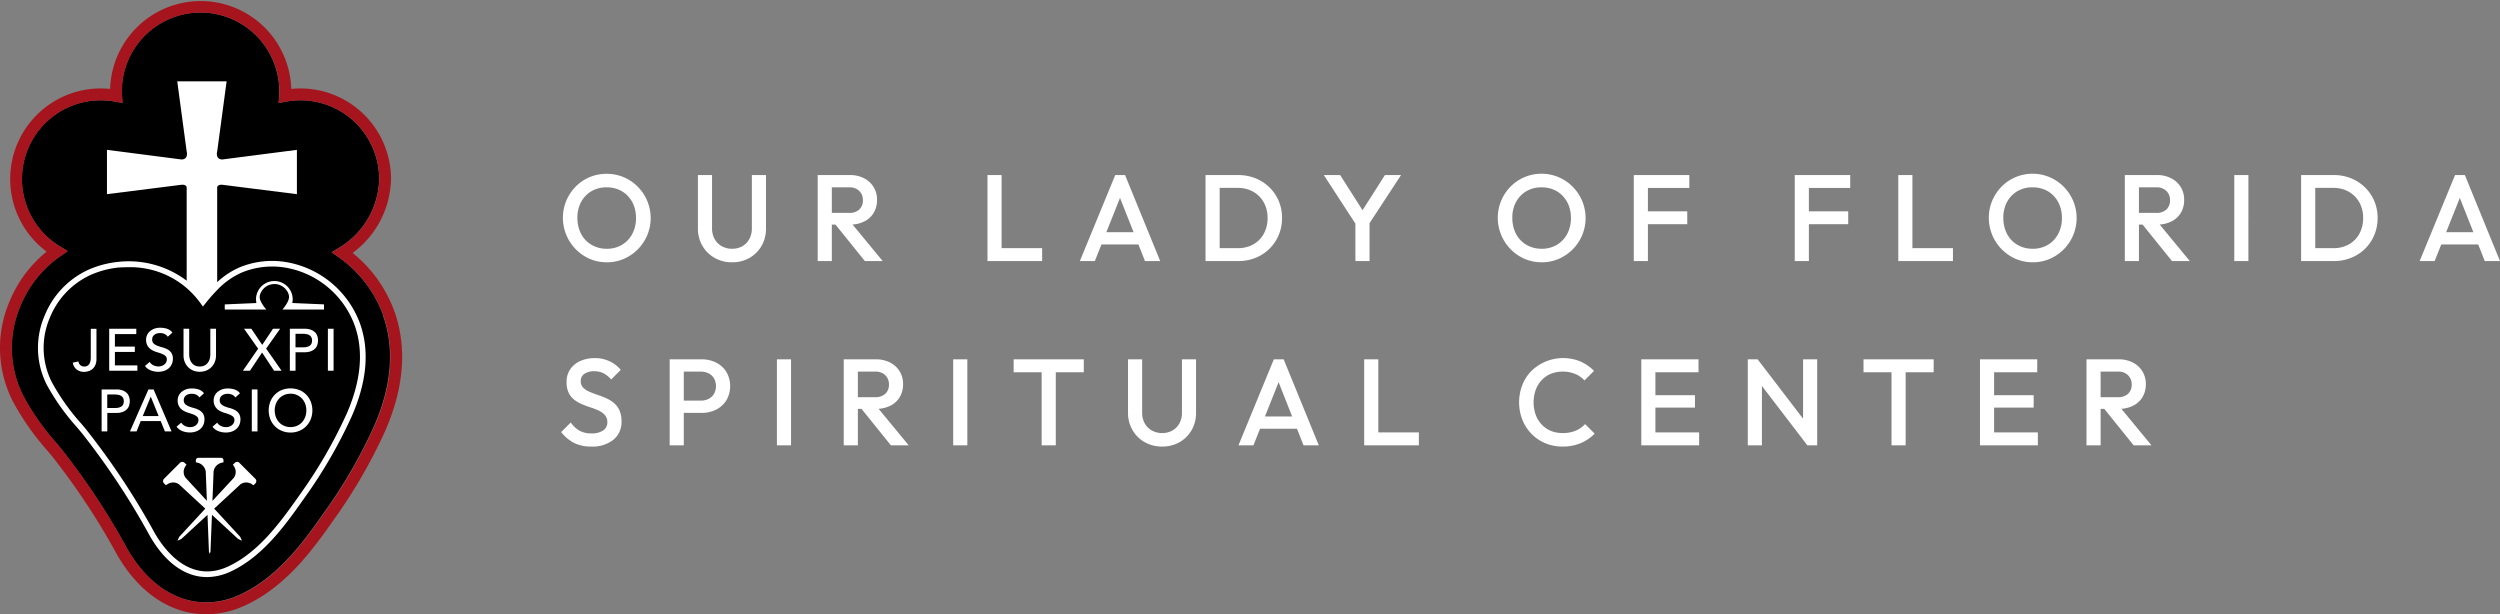 <svg xmlns="http://www.w3.org/2000/svg" width="325.601" height="80" viewBox="0 0 325.601 80">
  <rect x="0" y="0" width="325.601" height="80" fill="#808080" stroke="none"/>
  <g id="Group_18" data-name="Group 18" transform="translate(-1268.327 -575.5)">
    <g id="Group_16" data-name="Group 16" transform="translate(168.327 225.5)">
      <path id="Path_15" data-name="Path 15" d="M50.355,41.511A15.831,15.831,0,0,0,44.6,33.985l-.965-.679,1.011-.61a10.7,10.7,0,0,0,5.187-8.931A10.265,10.265,0,0,0,39.579,13.514a9.988,9.988,0,0,0-1.86.17l-.98.178.069-1c.015-.208.015-.417.015-.625a10.255,10.255,0,0,0-20.509,0,5.643,5.643,0,0,0,.023.625l.069,1-.98-.178a10.621,10.621,0,0,0-1.86-.17A10.254,10.254,0,0,0,8.241,32.534l1.019.618-.98.679a14.617,14.617,0,0,0-5.164,6.445,13.834,13.834,0,0,0,.371,11.756,31.576,31.576,0,0,0,4.338,6.16l.679.826a91.975,91.975,0,0,1,8.475,12.844c2.6,4.539,6.268,7.04,10.32,7.04a10.463,10.463,0,0,0,4.392-1c5.1-2.339,8.5-7.179,10.976-10.714a65.147,65.147,0,0,0,6.445-11.115c2.354-5.311,2.763-10.212,1.212-14.573Z" transform="translate(1099.545 349.546)"/>
      <path id="Path_16" data-name="Path 16" d="M51.363,40.54a17.316,17.316,0,0,0-5.434-7.6,12.234,12.234,0,0,0,5-9.626A11.808,11.808,0,0,0,39.136,11.517c-.4,0-.8.023-1.2.062a11.8,11.8,0,0,0-23.589,0c-.4-.039-.8-.062-1.2-.062A11.8,11.8,0,0,0,6.076,32.775a16.227,16.227,0,0,0-4.817,6.461,15.308,15.308,0,0,0,.417,13.03,33.377,33.377,0,0,0,4.531,6.461l.679.818a90.777,90.777,0,0,1,8.329,12.636C18.1,77.221,22.239,80,26.871,80a12.04,12.04,0,0,0,5.041-1.142c5.481-2.509,9.016-7.549,11.6-11.223a67.446,67.446,0,0,0,6.6-11.378c2.516-5.681,2.941-10.969,1.258-15.716ZM26.871,78.456c-4.052,0-7.719-2.5-10.32-7.04A92.669,92.669,0,0,0,8.075,58.572L7.4,57.746a31.576,31.576,0,0,1-4.338-6.16A13.833,13.833,0,0,1,2.687,39.83a14.532,14.532,0,0,1,5.164-6.445l.98-.679-1.019-.618a10.254,10.254,0,0,1,5.326-19.02,9.988,9.988,0,0,1,1.86.17l.98.178-.069-1q-.023-.313-.023-.625a10.255,10.255,0,0,1,20.509,0c0,.208,0,.417-.015.625l-.069,1,.98-.178a10.621,10.621,0,0,1,1.86-.17A10.265,10.265,0,0,1,49.4,23.319a10.723,10.723,0,0,1-5.187,8.931l-1.011.61.965.679a15.8,15.8,0,0,1,5.758,7.526c1.552,4.361,1.142,9.263-1.212,14.574A65.665,65.665,0,0,1,42.27,66.754c-2.478,3.535-5.882,8.375-10.976,10.714a10.49,10.49,0,0,1-4.392,1Z" transform="translate(1099.996 350)" fill="#a6141d"/>
      <path id="Path_17" data-name="Path 17" d="M48.36,45.289a12.448,12.448,0,0,0-9.471-8,11.113,11.113,0,0,0-6.159.633,10.224,10.224,0,0,0-2.979,1.953V27.706c-.085-.6.648-.517.648-.517l9.733,1.227V22.643L30.4,23.9c-.942-.054-.648-1.05-.648-1.05l1.227-9.131h-6.43l1.227,9.131s.286,1-.648,1.05l-9.733-1.258v5.773l9.733-1.227s.733-.085.648.517V39.685a12.509,12.509,0,0,0-9.031-2.439,12.786,12.786,0,0,0-3.821,1.034,11.169,11.169,0,0,0-5.642,5.943,10.608,10.608,0,0,0,.278,9.023,29.058,29.058,0,0,0,3.921,5.519c.232.278.463.548.695.834a95.4,95.4,0,0,1,8.791,13.307c2.022,3.527,4.639,5.38,7.448,5.38a7.338,7.338,0,0,0,3.033-.695c4.292-1.968,7.271-6.206,9.664-9.61a62.663,62.663,0,0,0,6.129-10.559c2-4.508,2.377-8.591,1.119-12.134Zm-1.8,11.84A61.922,61.922,0,0,1,40.51,67.557c-2.346,3.327-5.264,7.479-9.363,9.363-5.033,2.3-8.344-2.3-9.54-4.384a96.242,96.242,0,0,0-8.869-13.407c-.224-.278-.463-.563-.695-.834a28.471,28.471,0,0,1-3.821-5.38A9.9,9.9,0,0,1,7.961,44.5a10.4,10.4,0,0,1,5.272-5.55,12.058,12.058,0,0,1,3.589-.973q.648-.046,1.274-.046a11.257,11.257,0,0,1,7.68,2.717,11.814,11.814,0,0,1,1.837,2.015l.286.394.3-.386A21.442,21.442,0,0,1,29.751,40.9,9.867,9.867,0,0,1,33.008,38.6a10.4,10.4,0,0,1,5.758-.594,11.706,11.706,0,0,1,8.9,7.526c1.189,3.358.818,7.255-1.1,11.593Z" transform="translate(1098.536 346.873)" fill="#fff"/>
      <path id="Path_18" data-name="Path 18" d="M46.778,49.746a2.39,2.39,0,0,0-4.779,0,2.952,2.952,0,0,0,.054.525l-4.123.178v.672h5.42l-.031-.031c-.108-.131-.216-.263-.317-.4a3.814,3.814,0,0,1-.386-.664,1.172,1.172,0,0,1-.116-.757,1.956,1.956,0,0,1,.355-.718A1.931,1.931,0,0,1,43.528,48a1.973,1.973,0,0,1,.865-.2h.154a1.93,1.93,0,0,1,.842.27,2,2,0,0,1,.625.595,1.41,1.41,0,0,1,.286.9,1.925,1.925,0,0,1-.263.71,4.406,4.406,0,0,1-.394.595,2.078,2.078,0,0,1-.208.247h5.42v-.672l-4.131-.178a2.953,2.953,0,0,0,.054-.525Z" transform="translate(1091.343 339.197)" fill="#fff"/>
      <path id="Path_19" data-name="Path 19" d="M37.463,77.906a.42.42,0,0,0-.6,0l-.255.247a2.484,2.484,0,0,1,.162.224.461.461,0,0,0,.046.085,1.3,1.3,0,0,1-.077,1.39L33.95,82.863,34.1,79a1.386,1.386,0,0,1,.957-1.081l.139-.046c.069-.015.131-.023.193-.031v-.27a.328.328,0,0,0-.332-.324H32.121a.328.328,0,0,0-.332.324v.27c.062.008.131.023.208.039a.526.526,0,0,0,.093.023,1.417,1.417,0,0,1,.988,1.135l.147,3.814-2.787-3.019a1.3,1.3,0,0,1-.077-1.367h0l.015-.031s.023-.039.039-.069a1.96,1.96,0,0,1,.162-.216l-.255-.247a.42.42,0,0,0-.6,0l-2.077,2.077a.42.42,0,0,0,0,.6l.247.247a2.646,2.646,0,0,1,.224-.154c.031-.015.054-.031.085-.046a1.3,1.3,0,0,1,1.39.077l3.428,3.166-3.39,3.667-.239.51.517-.232,3.4-3.142.185,4.795.1.286.1-.255.193-4.826,3.4,3.142.51.239-.232-.517-3.39-3.667L37.6,80.7a1.31,1.31,0,0,1,1.374-.077h.008l.023.015.062.039a2.648,2.648,0,0,1,.224.154l.247-.247a.42.42,0,0,0,0-.6l-2.077-2.077Z" transform="translate(1093.719 332.374)" fill="#fff"/>
      <path id="Path_20" data-name="Path 20" d="M14.629,59.14a2.945,2.945,0,0,1-.031.456,1.287,1.287,0,0,1-.124.4.822.822,0,0,1-.255.286.755.755,0,0,1-.448.108.724.724,0,0,1-.5-.178.825.825,0,0,1-.255-.486l-.726.162a1.359,1.359,0,0,0,.51.9,1.554,1.554,0,0,0,.973.3,1.818,1.818,0,0,0,.51-.077,1.525,1.525,0,0,0,.525-.263,1.452,1.452,0,0,0,.4-.517,1.913,1.913,0,0,0,.162-.849V55.48h-.741v3.667Z" transform="translate(1097.194 337.344)" fill="#fff"/>
      <path id="Path_21" data-name="Path 21" d="M22.1,60.242H19.171V58.489h2.594v-.695H19.171V56.165h2.787V55.47H18.43v5.466H22.1Z" transform="translate(1095.793 337.347)" fill="#fff"/>
      <path id="Path_22" data-name="Path 22" d="M26.962,60.11a1.391,1.391,0,0,1-.355.178,1.317,1.317,0,0,1-.378.054,1.545,1.545,0,0,1-.641-.139,1.25,1.25,0,0,1-.517-.448l-.61.525a1.642,1.642,0,0,0,.749.571,2.716,2.716,0,0,0,1,.185,2.329,2.329,0,0,0,.741-.116,1.755,1.755,0,0,0,.6-.332,1.519,1.519,0,0,0,.4-.533,1.742,1.742,0,0,0,.147-.71,1.355,1.355,0,0,0-.2-.78,1.471,1.471,0,0,0-.5-.448,2.984,2.984,0,0,0-.649-.255,6.405,6.405,0,0,1-.649-.208,1.608,1.608,0,0,1-.5-.3.7.7,0,0,1-.2-.533.9.9,0,0,1,.046-.27.613.613,0,0,1,.178-.27.979.979,0,0,1,.324-.208,1.433,1.433,0,0,1,.517-.077,1.279,1.279,0,0,1,.579.131.962.962,0,0,1,.394.347l.6-.548a1.5,1.5,0,0,0-.718-.5,2.841,2.841,0,0,0-.857-.124,2.106,2.106,0,0,0-.842.147,1.965,1.965,0,0,0-.579.371,1.467,1.467,0,0,0-.332.494,1.389,1.389,0,0,0-.1.51,1.559,1.559,0,0,0,.2.842,1.638,1.638,0,0,0,.5.5,2.737,2.737,0,0,0,.649.293c.232.069.448.139.649.216a1.932,1.932,0,0,1,.5.278.568.568,0,0,1,.2.479.748.748,0,0,1-.1.394,1.011,1.011,0,0,1-.255.286Z" transform="translate(1094.417 337.385)" fill="#fff"/>
      <path id="Path_23" data-name="Path 23" d="M31.58,60.481a1.951,1.951,0,0,0,.672.44,2.329,2.329,0,0,0,1.668,0,1.951,1.951,0,0,0,.672-.44,2.043,2.043,0,0,0,.448-.679,2.241,2.241,0,0,0,.162-.865V55.47H34.46v3.351a2.2,2.2,0,0,1-.069.533,1.526,1.526,0,0,1-.232.51,1.261,1.261,0,0,1-.425.378,1.507,1.507,0,0,1-1.3,0,1.261,1.261,0,0,1-.425-.378,1.526,1.526,0,0,1-.232-.51,2.149,2.149,0,0,1-.069-.533V55.47H30.97v3.467a2.213,2.213,0,0,0,.162.865,2.042,2.042,0,0,0,.448.679Z" transform="translate(1092.932 337.347)" fill="#fff"/>
      <path id="Path_24" data-name="Path 24" d="M46.024,60.936l-2.007-2.88,1.822-2.587h-.927l-1.405,2.1-1.421-2.1h-.95l1.838,2.594L40.99,60.936h.919l1.575-2.37,1.567,2.37Z" transform="translate(1090.646 337.347)" fill="#fff"/>
      <path id="Path_25" data-name="Path 25" d="M52.23,55.98a1.445,1.445,0,0,0-.533-.363,2.292,2.292,0,0,0-.865-.147H48.91v5.466h.741V58.528h1.181a2.149,2.149,0,0,0,.865-.147,1.444,1.444,0,0,0,.533-.363,1.154,1.154,0,0,0,.27-.494,1.877,1.877,0,0,0,0-1.065,1.345,1.345,0,0,0-.27-.494ZM51.7,57.454a.7.7,0,0,1-.27.27,1.366,1.366,0,0,1-.378.131,2.652,2.652,0,0,1-.432.031h-.973v-1.76h.973a2.727,2.727,0,0,1,.432.039,1,1,0,0,1,.378.131.733.733,0,0,1,.27.263.874.874,0,0,1,.1.448A.855.855,0,0,1,51.7,57.454Z" transform="translate(1088.84 337.347)" fill="#fff"/>
      <rect id="Rectangle_1" data-name="Rectangle 1" width="0.741" height="5.466" transform="translate(1142.704 392.817)" fill="#fff"/>
      <path id="Path_26" data-name="Path 26" d="M20.47,66.22a1.445,1.445,0,0,0-.533-.363,2.292,2.292,0,0,0-.865-.147H17.15v5.466h.741V68.768h1.181a2.149,2.149,0,0,0,.865-.147,1.445,1.445,0,0,0,.533-.363,1.154,1.154,0,0,0,.27-.494,1.853,1.853,0,0,0,.077-.533,1.765,1.765,0,0,0-.077-.525,1.345,1.345,0,0,0-.27-.494Zm-.533,1.475a.7.7,0,0,1-.27.27,1.366,1.366,0,0,1-.378.131,2.652,2.652,0,0,1-.432.031h-.973v-1.76h.973a2.727,2.727,0,0,1,.432.039,1,1,0,0,1,.378.131.733.733,0,0,1,.27.263.874.874,0,0,1,.1.448A.855.855,0,0,1,19.937,67.694Z" transform="translate(1096.085 335.011)" fill="#fff"/>
      <path id="Path_27" data-name="Path 27" d="M27.35,71.176,25.011,65.71h-.672L21.93,71.176h.865l.54-1.351h2.6l.548,1.351h.865Zm-3.752-2,1.035-2.509h.015l1.019,2.509Z" transform="translate(1094.994 335.011)" fill="#fff"/>
      <path id="Path_28" data-name="Path 28" d="M32.292,70.35a1.391,1.391,0,0,1-.355.178,1.317,1.317,0,0,1-.378.054,1.545,1.545,0,0,1-.641-.139,1.25,1.25,0,0,1-.517-.448l-.61.525a1.642,1.642,0,0,0,.749.571,2.716,2.716,0,0,0,1,.185,2.329,2.329,0,0,0,.741-.116,1.755,1.755,0,0,0,.6-.332,1.519,1.519,0,0,0,.4-.533,1.742,1.742,0,0,0,.147-.71,1.355,1.355,0,0,0-.2-.78,1.471,1.471,0,0,0-.5-.448,2.984,2.984,0,0,0-.649-.255,6.4,6.4,0,0,1-.649-.208,1.608,1.608,0,0,1-.5-.3.7.7,0,0,1-.2-.533.9.9,0,0,1,.046-.27.613.613,0,0,1,.178-.27.979.979,0,0,1,.324-.208,1.433,1.433,0,0,1,.517-.077,1.279,1.279,0,0,1,.579.131.961.961,0,0,1,.394.347l.6-.548a1.5,1.5,0,0,0-.718-.5,2.841,2.841,0,0,0-.857-.124,2.106,2.106,0,0,0-.842.147,1.965,1.965,0,0,0-.579.371,1.467,1.467,0,0,0-.332.494,1.389,1.389,0,0,0-.1.51,1.447,1.447,0,0,0,.7,1.343,2.736,2.736,0,0,0,.649.293c.232.069.448.139.649.216a1.932,1.932,0,0,1,.5.278.568.568,0,0,1,.2.479.748.748,0,0,1-.1.394,1.011,1.011,0,0,1-.255.286Z" transform="translate(1093.202 335.05)" fill="#fff"/>
      <path id="Path_29" data-name="Path 29" d="M36.014,67.061a1.447,1.447,0,0,0,.7,1.343,2.737,2.737,0,0,0,.649.293c.232.069.448.139.649.216a1.932,1.932,0,0,1,.5.278.568.568,0,0,1,.2.479.748.748,0,0,1-.1.394,1.011,1.011,0,0,1-.255.286,1.391,1.391,0,0,1-.355.178,1.317,1.317,0,0,1-.378.054,1.545,1.545,0,0,1-.641-.139A1.25,1.25,0,0,1,36.47,70l-.61.525a1.642,1.642,0,0,0,.749.571,2.715,2.715,0,0,0,1,.185,2.329,2.329,0,0,0,.741-.116,1.755,1.755,0,0,0,.6-.332,1.519,1.519,0,0,0,.4-.533,1.742,1.742,0,0,0,.147-.71,1.355,1.355,0,0,0-.2-.78,1.471,1.471,0,0,0-.5-.448,2.984,2.984,0,0,0-.649-.255,6.405,6.405,0,0,1-.649-.208,1.608,1.608,0,0,1-.5-.3.7.7,0,0,1-.2-.533.9.9,0,0,1,.046-.27.613.613,0,0,1,.178-.27.979.979,0,0,1,.324-.208,1.433,1.433,0,0,1,.517-.077,1.279,1.279,0,0,1,.579.131.961.961,0,0,1,.394.347l.6-.548a1.5,1.5,0,0,0-.718-.5,2.841,2.841,0,0,0-.857-.124,2.106,2.106,0,0,0-.842.147,1.965,1.965,0,0,0-.579.371,1.467,1.467,0,0,0-.332.494,1.389,1.389,0,0,0-.1.51Z" transform="translate(1091.817 335.05)" fill="#fff"/>
      <rect id="Rectangle_2" data-name="Rectangle 2" width="0.741" height="5.466" transform="translate(1132.795 400.721)" fill="#fff"/>
      <path id="Path_30" data-name="Path 30" d="M50.233,66.356a2.666,2.666,0,0,0-.9-.61,3.169,3.169,0,0,0-2.3,0,2.707,2.707,0,0,0-.9.61,2.758,2.758,0,0,0-.587.911,3.194,3.194,0,0,0,0,2.27,2.8,2.8,0,0,0,.587.911,2.666,2.666,0,0,0,.9.61,2.939,2.939,0,0,0,1.15.224,2.807,2.807,0,0,0,1.15-.224,2.706,2.706,0,0,0,.9-.61,2.8,2.8,0,0,0,.587-.911,3.194,3.194,0,0,0,0-2.27A2.8,2.8,0,0,0,50.233,66.356ZM50.1,69.244a2.252,2.252,0,0,1-.417.695,1.986,1.986,0,0,1-.649.463,2.208,2.208,0,0,1-1.7,0,1.986,1.986,0,0,1-.649-.463,2.085,2.085,0,0,1-.417-.695,2.487,2.487,0,0,1,0-1.683,2.252,2.252,0,0,1,.417-.695,1.879,1.879,0,0,1,.649-.463,2.013,2.013,0,0,1,.849-.178,1.9,1.9,0,0,1,.849.178,1.986,1.986,0,0,1,.649.463,2.085,2.085,0,0,1,.417.695,2.487,2.487,0,0,1,0,1.683Z" transform="translate(1089.656 335.052)" fill="#fff"/>
    </g>
    <path id="Path_35" data-name="Path 35" d="M6.368,16.16a5.6,5.6,0,0,1-2.24-.448A5.838,5.838,0,0,1,1.08,8.144,5.848,5.848,0,0,1,2.3,6.312,5.556,5.556,0,0,1,4.1,5.08a5.631,5.631,0,0,1,2.232-.44,5.6,5.6,0,0,1,4.048,1.672,5.787,5.787,0,0,1-1.8,9.4A5.5,5.5,0,0,1,6.368,16.16ZM6.336,14.4a3.806,3.806,0,0,0,1.992-.512,3.617,3.617,0,0,0,1.344-1.416,4.327,4.327,0,0,0,.488-2.088,4.445,4.445,0,0,0-.28-1.608,3.763,3.763,0,0,0-.792-1.264A3.5,3.5,0,0,0,7.88,6.688,4,4,0,0,0,6.336,6.4a3.821,3.821,0,0,0-1.976.5A3.574,3.574,0,0,0,3.016,8.3a4.281,4.281,0,0,0-.488,2.08,4.575,4.575,0,0,0,.28,1.624,3.708,3.708,0,0,0,.784,1.272A3.55,3.55,0,0,0,4.8,14.1,3.923,3.923,0,0,0,6.336,14.4Zm16.341,1.76a4.518,4.518,0,0,1-2.282-.575,4.237,4.237,0,0,1-1.589-1.577,4.423,4.423,0,0,1-.582-2.264V4.8h1.84v6.928a2.813,2.813,0,0,0,.344,1.418,2.385,2.385,0,0,0,.937.928,2.715,2.715,0,0,0,1.33.326A2.642,2.642,0,0,0,24,14.074a2.372,2.372,0,0,0,.912-.927,2.825,2.825,0,0,0,.337-1.4V4.8h1.84v6.96a4.423,4.423,0,0,1-.574,2.256,4.23,4.23,0,0,1-1.568,1.569A4.443,4.443,0,0,1,22.677,16.16Zm12.411-4.912V9.728H37.92a1.862,1.862,0,0,0,1.32-.44,1.591,1.591,0,0,0,.472-1.224,1.638,1.638,0,0,0-.464-1.184,1.74,1.74,0,0,0-1.312-.48H35.088V4.8h2.928a3.905,3.905,0,0,1,1.856.424,3.068,3.068,0,0,1,1.68,2.808,3.188,3.188,0,0,1-.44,1.7,2.975,2.975,0,0,1-1.24,1.12,4.1,4.1,0,0,1-1.856.4ZM33.824,16V4.8h1.84V16Zm6.144,0-3.92-4.864,1.712-.624L42.288,16Zm15.968,0V4.8h1.84V16ZM57.2,16V14.32h5.856V16Zm10.768,0L72.576,4.8h1.28L78.432,16H76.448L72.864,6.928h.672L69.92,16Zm2.272-2.16v-1.6h5.936v1.6ZM85.6,16V14.32h2.944a4.023,4.023,0,0,0,2.024-.5,3.5,3.5,0,0,0,1.36-1.384,4.2,4.2,0,0,0,.488-2.056,4.067,4.067,0,0,0-.5-2.032,3.57,3.57,0,0,0-1.368-1.376,3.99,3.99,0,0,0-2.008-.5H85.6V4.8h2.992a5.919,5.919,0,0,1,2.256.424,5.573,5.573,0,0,1,1.816,1.184,5.438,5.438,0,0,1,1.208,1.776A5.6,5.6,0,0,1,94.3,10.4a5.622,5.622,0,0,1-.432,2.208,5.44,5.44,0,0,1-3.008,2.968,5.876,5.876,0,0,1-2.24.424Zm-1.264,0V4.8h1.84V16Zm19.776-4.48L99.744,4.8h2.128l3.408,5.36h-.992L107.7,4.8h2.1l-4.4,6.72ZM103.856,16V10.368h1.84V16Zm24.272.16a5.6,5.6,0,0,1-2.24-.448,5.838,5.838,0,0,1-3.048-7.568,5.848,5.848,0,0,1,1.216-1.832,5.556,5.556,0,0,1,1.808-1.232,5.7,5.7,0,0,1,6.28,1.232,5.787,5.787,0,0,1-1.8,9.4A5.5,5.5,0,0,1,128.128,16.16ZM128.1,14.4a3.806,3.806,0,0,0,1.992-.512,3.617,3.617,0,0,0,1.344-1.416,4.327,4.327,0,0,0,.488-2.088,4.445,4.445,0,0,0-.28-1.608,3.763,3.763,0,0,0-.792-1.264,3.5,3.5,0,0,0-1.208-.824A4,4,0,0,0,128.1,6.4a3.821,3.821,0,0,0-1.976.5,3.574,3.574,0,0,0-1.344,1.4,4.281,4.281,0,0,0-.488,2.08,4.575,4.575,0,0,0,.28,1.624,3.708,3.708,0,0,0,.784,1.272,3.55,3.55,0,0,0,1.208.824A3.923,3.923,0,0,0,128.1,14.4ZM140.112,16V4.8h1.84V16Zm1.264-4.8V9.52h5.7V11.2Zm0-4.72V4.8h5.968V6.48Zm19.7,9.52V4.8h1.84V16Zm1.264-4.8V9.52h5.7V11.2Zm0-4.72V4.8H168.3V6.48ZM174.56,16V4.8h1.84V16Zm1.264,0V14.32h5.856V16Zm16.256.16a5.6,5.6,0,0,1-2.24-.448,5.838,5.838,0,0,1-3.048-7.568,5.848,5.848,0,0,1,1.216-1.832,5.556,5.556,0,0,1,1.808-1.232,5.7,5.7,0,0,1,6.28,1.232,5.787,5.787,0,0,1-1.8,9.4A5.5,5.5,0,0,1,192.08,16.16Zm-.032-1.76a3.806,3.806,0,0,0,1.992-.512,3.617,3.617,0,0,0,1.344-1.416,4.327,4.327,0,0,0,.488-2.088,4.445,4.445,0,0,0-.28-1.608,3.763,3.763,0,0,0-.792-1.264,3.5,3.5,0,0,0-1.208-.824,4,4,0,0,0-1.544-.288,3.821,3.821,0,0,0-1.976.5,3.574,3.574,0,0,0-1.344,1.4,4.281,4.281,0,0,0-.488,2.08,4.575,4.575,0,0,0,.28,1.624,3.708,3.708,0,0,0,.784,1.272,3.55,3.55,0,0,0,1.208.824A3.923,3.923,0,0,0,192.048,14.4Zm13.28-3.152V9.728h2.832a1.862,1.862,0,0,0,1.32-.44,1.591,1.591,0,0,0,.472-1.224,1.638,1.638,0,0,0-.464-1.184,1.74,1.74,0,0,0-1.312-.48h-2.848V4.8h2.928a3.905,3.905,0,0,1,1.856.424,3.068,3.068,0,0,1,1.68,2.808,3.188,3.188,0,0,1-.44,1.7,2.975,2.975,0,0,1-1.24,1.12,4.1,4.1,0,0,1-1.856.4ZM204.064,16V4.8h1.84V16Zm6.144,0-3.92-4.864L208,10.512,212.528,16Zm8.112,0V4.8h1.84V16Zm9.968,0V14.32h2.944a4.023,4.023,0,0,0,2.024-.5,3.5,3.5,0,0,0,1.36-1.384,4.2,4.2,0,0,0,.488-2.056,4.067,4.067,0,0,0-.5-2.032,3.57,3.57,0,0,0-1.368-1.376,3.99,3.99,0,0,0-2.008-.5h-2.944V4.8h2.992a5.919,5.919,0,0,1,2.256.424,5.573,5.573,0,0,1,1.816,1.184,5.438,5.438,0,0,1,1.208,1.776,5.6,5.6,0,0,1,.432,2.216,5.622,5.622,0,0,1-.432,2.208,5.44,5.44,0,0,1-3.008,2.968,5.876,5.876,0,0,1-2.24.424Zm-1.264,0V4.8h1.84V16Zm15.44,0,4.608-11.2h1.28L252.928,16h-1.984L247.36,6.928h.672L244.416,16Zm2.272-2.16v-1.6h5.936v1.6ZM4.336,40.16a4.863,4.863,0,0,1-2.256-.48A5.151,5.151,0,0,1,.416,38.272l1.248-1.248a3.49,3.49,0,0,0,1.1,1.048,3.186,3.186,0,0,0,1.632.376,2.548,2.548,0,0,0,1.48-.384,1.218,1.218,0,0,0,.552-1.056,1.394,1.394,0,0,0-.288-.912,2.239,2.239,0,0,0-.76-.584,7.822,7.822,0,0,0-1.04-.416q-.568-.184-1.136-.416a4.71,4.71,0,0,1-1.04-.584,2.6,2.6,0,0,1-.76-.912A3.1,3.1,0,0,1,1.12,31.76a2.866,2.866,0,0,1,.488-1.688,3.108,3.108,0,0,1,1.32-1.064,4.54,4.54,0,0,1,1.856-.368,4.392,4.392,0,0,1,1.976.432,4.168,4.168,0,0,1,1.416,1.1L6.928,31.424a3.422,3.422,0,0,0-1-.808,2.6,2.6,0,0,0-1.192-.264,2.215,2.215,0,0,0-1.3.336,1.092,1.092,0,0,0-.472.944,1.167,1.167,0,0,0,.288.824,2.346,2.346,0,0,0,.76.528,10.864,10.864,0,0,0,1.04.408q.568.192,1.136.432a4.423,4.423,0,0,1,1.04.616,2.756,2.756,0,0,1,.76.968A3.394,3.394,0,0,1,8.272,36.9,2.931,2.931,0,0,1,7.208,39.28,4.368,4.368,0,0,1,4.336,40.16Zm11.472-4.384v-1.6h2.8a2.176,2.176,0,0,0,1.012-.229,1.727,1.727,0,0,0,.7-.652,2.108,2.108,0,0,0,0-2.014,1.727,1.727,0,0,0-.7-.652,2.176,2.176,0,0,0-1.012-.229h-2.8V28.8h2.9a4.085,4.085,0,0,1,1.9.432,3.329,3.329,0,0,1,1.328,1.213,3.719,3.719,0,0,1,0,3.683A3.322,3.322,0,0,1,20.6,35.344a4.085,4.085,0,0,1-1.9.432ZM14.544,40V28.8h1.84V40Zm13.968,0V28.8h1.84V40Zm9.968-4.752v-1.52h2.832a1.862,1.862,0,0,0,1.32-.44,1.591,1.591,0,0,0,.472-1.224,1.638,1.638,0,0,0-.464-1.184,1.74,1.74,0,0,0-1.312-.48H38.48V28.8h2.928a3.905,3.905,0,0,1,1.856.424,3.068,3.068,0,0,1,1.68,2.808,3.188,3.188,0,0,1-.44,1.7,2.975,2.975,0,0,1-1.24,1.12,4.1,4.1,0,0,1-1.856.4ZM37.216,40V28.8h1.84V40Zm6.144,0-3.92-4.864,1.712-.624L45.68,40Zm8.112,0V28.8h1.84V40Zm11.52,0V29.12h1.84V40Zm-3.648-9.52V28.8H68.48v1.68Zm19.349,9.68a4.518,4.518,0,0,1-2.282-.575,4.237,4.237,0,0,1-1.589-1.577,4.423,4.423,0,0,1-.582-2.264V28.8h1.84v6.928a2.813,2.813,0,0,0,.343,1.418,2.385,2.385,0,0,0,.937.928,2.715,2.715,0,0,0,1.33.326,2.642,2.642,0,0,0,1.325-.326,2.372,2.372,0,0,0,.912-.927,2.825,2.825,0,0,0,.337-1.4V28.8H83.1v6.96a4.423,4.423,0,0,1-.574,2.256,4.23,4.23,0,0,1-1.568,1.569A4.443,4.443,0,0,1,78.693,40.16ZM88.624,40l4.608-11.2h1.28L99.088,40H97.1L93.52,30.928h.672L90.576,40ZM90.9,37.84v-1.6h5.936v1.6Zm14.1,2.16V28.8h1.84V40Zm1.264,0V38.32h5.856V40Zm24.56.16a5.672,5.672,0,0,1-2.248-.44,5.467,5.467,0,0,1-1.8-1.232,5.563,5.563,0,0,1-1.184-1.84,6.282,6.282,0,0,1,0-4.5,5.475,5.475,0,0,1,1.184-1.832,5.932,5.932,0,0,1,6.4-1.232,5.907,5.907,0,0,1,1.76,1.216l-1.248,1.248a3.438,3.438,0,0,0-1.208-.848,4.19,4.19,0,0,0-1.656-.3,3.9,3.9,0,0,0-1.52.288,3.44,3.44,0,0,0-1.192.824,3.71,3.71,0,0,0-.776,1.272,4.936,4.936,0,0,0,0,3.232,3.71,3.71,0,0,0,.776,1.272,3.44,3.44,0,0,0,1.192.824,3.9,3.9,0,0,0,1.52.288,4.318,4.318,0,0,0,1.736-.312,3.527,3.527,0,0,0,1.208-.856l1.248,1.248a5.609,5.609,0,0,1-1.808,1.232A5.977,5.977,0,0,1,130.816,40.16ZM141.088,40V28.8h1.84V40Zm1.264,0V38.32h6.272V40Zm0-4.912V33.472h5.728v1.616Zm0-4.608V28.8h6.192v1.68ZM154.96,40V28.8h1.28l.56,2.112V40Zm7.76,0-6.7-8.752.224-2.448,6.7,8.752Zm0,0-.56-1.968V28.8H164V40Zm10.96,0V29.12h1.84V40Zm-3.648-9.52V28.8h9.136v1.68ZM185.2,40V28.8h1.84V40Zm1.264,0V38.32h6.272V40Zm0-4.912V33.472h5.728v1.616Zm0-4.608V28.8h6.192v1.68Zm13.872,4.768v-1.52h2.832a1.862,1.862,0,0,0,1.32-.44,1.591,1.591,0,0,0,.472-1.224,1.638,1.638,0,0,0-.464-1.184,1.74,1.74,0,0,0-1.312-.48h-2.848V28.8h2.928a3.905,3.905,0,0,1,1.856.424,3.068,3.068,0,0,1,1.68,2.808,3.188,3.188,0,0,1-.44,1.7,2.975,2.975,0,0,1-1.24,1.12,4.1,4.1,0,0,1-1.856.4ZM199.072,40V28.8h1.84V40Zm6.144,0-3.92-4.864,1.712-.624L207.536,40Z" transform="translate(1341 593.5)" fill="#fff"/>
  </g>
</svg>
